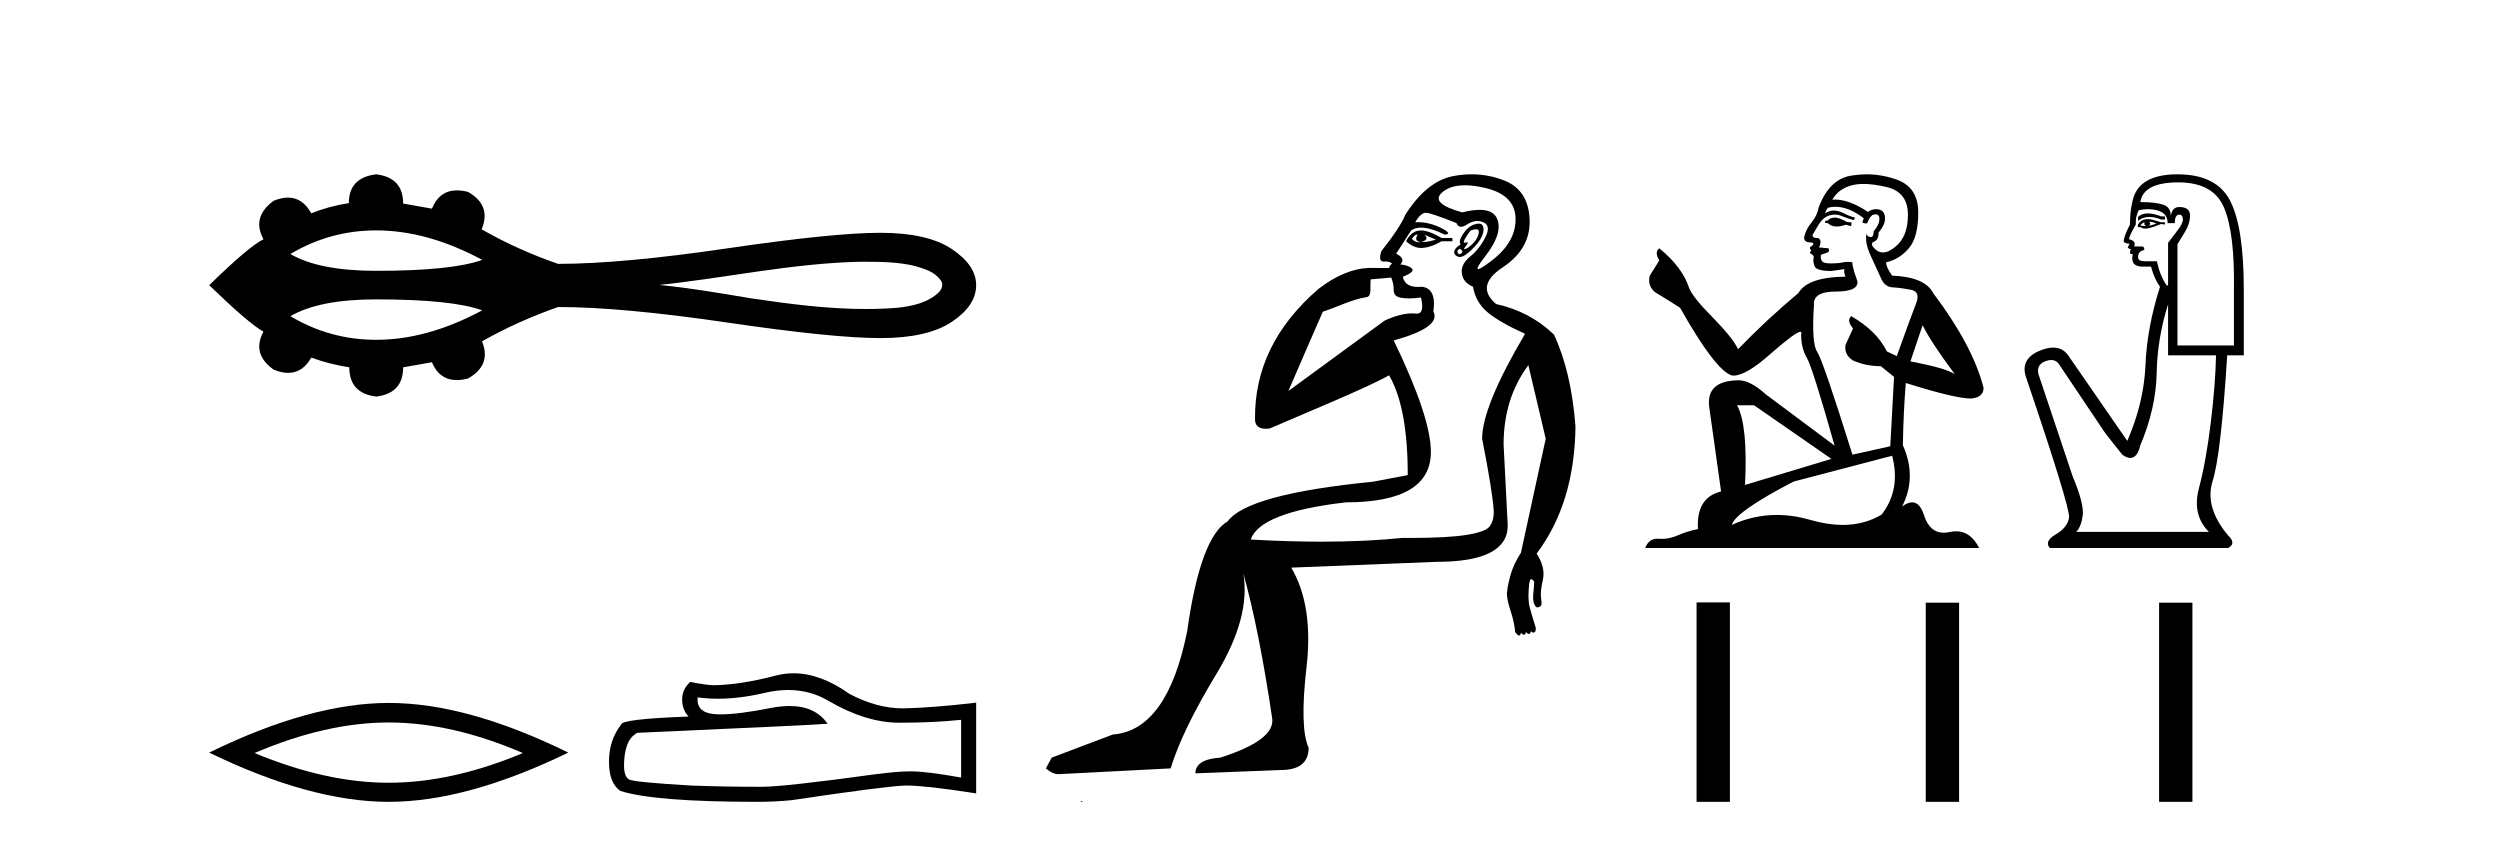 <?xml version='1.0' encoding='UTF-8' standalone='yes'?><svg xmlns='http://www.w3.org/2000/svg' xmlns:xlink='http://www.w3.org/1999/xlink' width='121.0' height='41.0' ><path d='M 18.209 11.151 C 19.862 11.151 21.572 11.627 23.339 12.578 C 22.363 12.931 20.653 13.108 18.209 13.108 C 16.369 13.108 14.984 12.837 14.056 12.294 C 15.334 11.532 16.719 11.151 18.209 11.151 ZM 41.904 12.669 C 42.709 12.669 43.522 12.686 44.304 12.88 C 44.752 13.012 45.254 13.16 45.529 13.568 C 45.673 13.735 45.592 13.983 45.459 14.128 C 44.932 14.648 44.169 14.816 43.457 14.894 C 42.939 14.937 42.421 14.956 41.903 14.956 C 40.038 14.956 38.176 14.709 36.334 14.437 C 34.866 14.189 33.397 13.938 31.915 13.792 C 35.136 13.45 38.321 12.75 41.568 12.67 C 41.68 12.669 41.792 12.669 41.904 12.669 ZM 18.209 14.49 C 20.653 14.49 22.363 14.667 23.339 15.02 C 21.572 15.971 19.862 16.447 18.209 16.447 C 16.719 16.447 15.334 16.066 14.056 15.304 C 14.984 14.761 16.369 14.49 18.209 14.49 ZM 18.209 8.437 C 17.326 8.542 16.884 9.006 16.884 9.83 C 16.225 9.934 15.619 10.099 15.065 10.324 C 14.786 9.817 14.411 9.564 13.939 9.564 C 13.727 9.564 13.496 9.615 13.246 9.717 C 12.527 10.241 12.363 10.862 12.752 11.581 C 12.288 11.806 11.412 12.546 10.124 13.804 C 11.427 15.062 12.303 15.81 12.752 16.05 C 12.363 16.768 12.527 17.382 13.246 17.891 C 13.5 17.995 13.734 18.047 13.948 18.047 C 14.416 18.047 14.788 17.8 15.065 17.308 C 15.634 17.517 16.248 17.675 16.907 17.779 C 16.907 18.618 17.341 19.089 18.209 19.194 C 19.078 19.089 19.512 18.618 19.512 17.779 L 20.904 17.532 C 21.146 18.108 21.547 18.396 22.108 18.396 C 22.276 18.396 22.458 18.37 22.655 18.318 C 23.419 17.884 23.644 17.285 23.329 16.521 C 24.497 15.862 25.724 15.309 27.012 14.86 C 29.063 14.86 31.796 15.111 35.209 15.612 C 38.623 16.114 41.089 16.364 42.609 16.364 C 44.128 16.364 45.281 16.102 46.067 15.578 C 46.853 15.054 47.246 14.463 47.246 13.804 C 47.246 13.16 46.853 12.577 46.067 12.053 C 45.281 11.529 44.128 11.267 42.609 11.267 C 41.089 11.267 38.623 11.518 35.209 12.019 C 31.796 12.521 29.063 12.771 27.012 12.771 C 25.709 12.322 24.482 11.768 23.329 11.109 L 23.307 11.109 C 23.636 10.331 23.419 9.725 22.655 9.29 C 22.461 9.239 22.281 9.214 22.115 9.214 C 21.551 9.214 21.147 9.509 20.904 10.099 L 19.512 9.852 C 19.512 9.014 19.078 8.542 18.209 8.437 Z' style='fill:#000000;stroke:none' /><path d='M 18.814 34.968 Q 21.876 34.968 25.307 36.447 Q 21.876 37.885 18.814 37.885 Q 15.774 37.885 12.322 36.447 Q 15.774 34.968 18.814 34.968 ZM 18.814 34.022 Q 15.034 34.022 10.124 36.426 Q 15.034 38.809 18.814 38.809 Q 22.595 38.809 27.505 36.426 Q 22.615 34.022 18.814 34.022 Z' style='fill:#000000;stroke:none' /><path d='M 38.152 33.396 Q 39.228 33.396 40.116 33.933 Q 41.921 34.98 43.536 34.98 Q 45.162 34.98 46.518 34.84 L 46.518 37.633 Q 44.833 37.333 44.085 37.333 L 44.065 37.333 Q 43.457 37.333 42.37 37.473 Q 37.952 38.081 36.865 38.081 Q 35.06 38.081 33.464 38.021 Q 30.731 37.862 30.462 37.732 Q 30.203 37.613 30.203 37.044 Q 30.203 36.486 30.352 36.067 Q 30.502 35.648 30.851 35.468 Q 39.388 35.09 40.056 35.03 Q 39.461 34.171 38.213 34.171 Q 37.807 34.171 37.333 34.262 Q 35.743 34.575 34.882 34.575 Q 34.7 34.575 34.551 34.561 Q 33.703 34.481 33.763 33.753 L 33.763 33.753 Q 34.239 33.818 34.746 33.818 Q 35.812 33.818 37.014 33.534 Q 37.607 33.396 38.152 33.396 ZM 38.406 32.587 Q 37.974 32.587 37.553 32.696 Q 35.847 33.145 34.551 33.165 Q 34.232 33.165 33.404 33.005 Q 33.015 33.364 33.015 33.853 Q 33.015 34.342 33.324 34.681 Q 30.063 34.8 30.063 35.07 Q 29.475 35.818 29.475 36.865 Q 29.475 37.902 30.023 38.281 Q 31.679 38.809 36.675 38.809 Q 37.473 38.809 38.301 38.73 Q 42.928 38.041 43.816 38.021 Q 43.857 38.021 43.903 38.021 Q 44.815 38.021 47.246 38.4 L 47.246 33.993 L 47.226 34.012 Q 45.142 34.252 43.826 34.282 Q 43.758 34.284 43.69 34.284 Q 42.438 34.284 41.113 33.584 Q 39.712 32.587 38.406 32.587 Z' style='fill:#000000;stroke:none' /><path d='M 68.58 11.353 C 68.581 11.353 68.583 11.353 68.584 11.353 C 68.595 11.353 68.605 11.355 68.615 11.358 C 68.482 11.572 68.535 11.692 68.775 11.718 C 69.068 11.638 69.122 11.518 68.935 11.358 L 68.935 11.358 C 69.122 11.438 69.308 11.518 69.495 11.598 C 69.255 11.678 69.015 11.718 68.775 11.718 C 68.744 11.723 68.714 11.725 68.685 11.725 C 68.541 11.725 68.424 11.67 68.335 11.558 C 68.426 11.421 68.508 11.353 68.58 11.353 ZM 68.77 11.155 C 68.744 11.155 68.719 11.156 68.695 11.158 C 68.428 11.185 68.215 11.358 68.055 11.678 C 68.295 11.894 68.541 12.002 68.791 12.002 C 68.819 12.002 68.847 12.001 68.875 11.998 C 69.155 11.971 69.455 11.865 69.775 11.678 L 70.295 11.678 L 70.295 11.518 L 69.775 11.518 C 69.364 11.277 69.03 11.155 68.772 11.155 C 68.772 11.155 68.771 11.155 68.77 11.155 ZM 71.44 11.097 C 71.546 11.097 71.591 11.151 71.574 11.258 C 71.548 11.432 71.468 11.591 71.334 11.738 C 71.201 11.885 71.074 11.985 70.954 12.038 C 70.922 12.052 70.899 12.059 70.884 12.059 C 70.843 12.059 70.866 12.005 70.954 11.898 C 71.049 11.783 71.069 11.725 71.015 11.725 C 71 11.725 70.98 11.729 70.954 11.738 C 70.929 11.747 70.907 11.751 70.891 11.751 C 70.83 11.751 70.832 11.693 70.894 11.578 C 70.974 11.431 71.067 11.291 71.174 11.158 C 71.284 11.118 71.372 11.098 71.437 11.097 C 71.438 11.097 71.439 11.097 71.44 11.097 ZM 70.655 12.038 C 70.788 12.118 70.815 12.191 70.735 12.258 C 70.698 12.288 70.666 12.303 70.638 12.303 C 70.604 12.303 70.576 12.281 70.555 12.238 C 70.515 12.158 70.548 12.091 70.655 12.038 ZM 71.572 10.823 C 71.516 10.823 71.45 10.835 71.374 10.859 C 71.161 10.925 70.974 11.078 70.815 11.318 C 70.655 11.558 70.614 11.731 70.694 11.838 C 70.534 11.918 70.435 12.018 70.395 12.138 C 70.355 12.258 70.408 12.351 70.555 12.418 C 70.584 12.431 70.616 12.438 70.651 12.438 C 70.789 12.438 70.97 12.331 71.194 12.118 C 71.474 11.852 71.654 11.618 71.734 11.418 C 71.814 11.218 71.827 11.058 71.774 10.938 C 71.741 10.863 71.676 10.825 71.58 10.823 C 71.578 10.823 71.575 10.823 71.572 10.823 ZM 70.901 8.967 C 71.192 8.967 71.523 9.011 71.894 9.099 C 72.854 9.326 73.34 9.819 73.353 10.578 C 73.367 11.338 72.98 12.018 72.194 12.618 C 71.84 12.888 71.624 13.023 71.545 13.023 C 71.449 13.023 71.559 12.821 71.874 12.418 C 72.447 11.685 72.647 11.085 72.474 10.619 C 72.359 10.311 72.073 10.157 71.616 10.157 C 71.381 10.157 71.1 10.197 70.774 10.279 C 69.708 9.985 69.388 9.659 69.815 9.299 C 70.068 9.086 70.415 8.975 70.856 8.968 C 70.871 8.968 70.886 8.967 70.901 8.967 ZM 67.344 13.433 C 67.347 13.471 67.357 13.512 67.376 13.558 C 67.429 13.691 67.456 13.858 67.456 14.058 C 67.456 14.258 67.582 14.377 67.835 14.417 C 67.944 14.434 68.064 14.443 68.196 14.443 C 68.369 14.443 68.562 14.428 68.775 14.398 L 68.775 14.398 C 68.899 14.92 68.832 15.181 68.573 15.181 C 68.555 15.181 68.535 15.18 68.515 15.177 C 68.464 15.17 68.407 15.167 68.344 15.167 C 68.03 15.167 67.574 15.258 67.016 15.517 L 62.358 18.924 C 63.003 17.419 63.567 16.136 64.024 15.088 C 64.749 14.846 65.444 14.487 66.144 14.381 C 66.423 14.339 66.291 13.834 66.345 13.52 C 66.417 13.519 66.977 13.464 67.344 13.433 ZM 69.014 10.298 C 69.016 10.298 69.017 10.298 69.019 10.298 C 69.024 10.298 69.03 10.298 69.035 10.299 C 69.208 10.312 69.695 10.479 70.495 10.799 C 70.539 10.916 70.611 10.975 70.712 10.975 C 70.794 10.975 70.895 10.936 71.014 10.859 C 71.179 10.751 71.342 10.698 71.502 10.698 C 71.6 10.698 71.698 10.718 71.794 10.758 C 72.047 10.865 72.081 11.105 71.894 11.479 C 71.708 11.852 71.461 12.165 71.154 12.418 C 70.848 12.671 70.714 12.944 70.754 13.237 C 70.794 13.531 70.974 13.744 71.294 13.878 C 71.374 14.357 71.594 14.757 71.954 15.077 C 72.314 15.397 72.934 15.757 73.813 16.157 C 72.427 18.503 71.734 20.195 71.734 21.235 C 71.734 21.235 71.807 21.594 71.9 22.096 C 72.048 22.887 72.247 24.031 72.294 24.674 C 72.317 24.993 72.246 25.25 72.134 25.434 C 71.888 25.838 70.619 26.036 68.34 26.036 C 68.196 26.036 68.048 26.035 67.896 26.034 C 66.692 26.156 65.376 26.217 63.946 26.217 C 62.874 26.217 61.738 26.182 60.538 26.114 C 60.831 25.234 62.364 24.634 65.136 24.314 C 67.882 24.314 69.255 23.501 69.255 21.875 C 69.255 20.755 68.655 18.956 67.456 16.477 C 69.002 16.05 69.641 15.584 69.375 15.077 C 69.482 14.331 69.295 13.931 68.815 13.878 C 68.749 13.884 68.685 13.888 68.626 13.888 C 68.209 13.888 67.965 13.724 67.896 13.398 C 68.295 13.238 68.442 13.104 68.335 12.998 C 68.228 12.891 68.042 12.825 67.775 12.798 C 67.962 12.611 67.895 12.438 67.575 12.278 L 68.295 11.158 C 68.42 11.064 68.58 11.017 68.775 11.017 C 69.077 11.017 69.464 11.131 69.935 11.358 C 70.201 11.332 70.128 11.218 69.715 11.018 C 69.35 10.842 68.991 10.754 68.636 10.754 C 68.589 10.754 68.542 10.755 68.495 10.758 C 68.674 10.451 68.847 10.298 69.014 10.298 ZM 71.229 8.437 C 70.943 8.437 70.651 8.464 70.354 8.519 C 69.488 8.679 68.708 9.305 68.015 10.398 C 67.855 10.798 67.469 11.385 66.856 12.158 C 66.753 12.492 66.786 12.658 66.956 12.658 C 66.962 12.658 66.969 12.658 66.976 12.658 C 67.002 12.656 67.028 12.655 67.052 12.655 C 67.199 12.655 67.307 12.689 67.376 12.758 C 67.287 12.824 67.239 12.896 67.234 12.971 L 66.245 12.968 C 65.492 12.995 64.655 13.333 63.822 13.978 C 61.726 15.778 60.716 17.894 60.743 20.286 C 60.743 20.609 60.927 20.752 61.268 20.752 C 61.324 20.752 61.385 20.748 61.45 20.741 C 62.994 20.068 66.156 18.777 67.231 18.164 C 67.834 19.195 68.135 20.806 68.135 22.995 L 66.456 23.314 C 62.404 23.714 60.058 24.354 59.418 25.234 C 58.538 25.74 57.885 27.513 57.459 30.552 C 56.819 33.751 55.619 35.417 53.86 35.551 L 50.901 36.67 L 50.621 37.19 C 50.834 37.376 51.034 37.47 51.221 37.47 L 56.659 37.19 C 57.032 35.964 57.772 34.438 58.878 32.611 C 59.984 30.785 60.418 29.166 60.178 27.753 L 60.178 27.753 C 60.684 29.566 61.151 31.912 61.577 34.791 C 61.657 35.484 60.817 36.111 59.058 36.67 C 58.258 36.724 57.858 36.977 57.858 37.43 L 61.977 37.27 C 62.883 37.27 63.337 36.91 63.337 36.19 C 63.044 35.55 63.01 34.244 63.237 32.272 C 63.463 30.299 63.217 28.699 62.497 27.473 L 69.535 27.193 C 71.827 27.193 72.974 26.607 72.974 25.434 L 72.774 21.515 C 72.774 20.022 73.174 18.742 73.973 17.676 L 74.813 21.235 L 73.613 26.753 C 73.373 27.127 73.207 27.48 73.114 27.813 C 73.02 28.146 72.96 28.446 72.934 28.713 C 72.934 28.926 72.994 29.212 73.114 29.572 C 73.233 29.932 73.307 30.272 73.334 30.592 C 73.387 30.672 73.44 30.725 73.494 30.752 C 73.504 30.757 73.515 30.76 73.524 30.76 C 73.562 30.76 73.592 30.718 73.613 30.632 C 73.674 30.693 73.723 30.723 73.762 30.723 C 73.808 30.723 73.839 30.679 73.853 30.592 C 73.914 30.653 73.964 30.683 74.002 30.683 C 74.049 30.683 74.079 30.64 74.094 30.552 C 74.136 30.595 74.179 30.616 74.221 30.616 C 74.232 30.616 74.243 30.615 74.253 30.612 C 74.307 30.599 74.333 30.526 74.333 30.392 C 74.2 29.966 74.1 29.626 74.033 29.373 C 73.967 29.119 73.96 28.739 74.014 28.233 C 74.04 28.099 74.067 28.033 74.094 28.033 C 74.147 28.033 74.2 28.073 74.253 28.153 C 74.253 28.286 74.24 28.473 74.213 28.713 C 74.187 28.953 74.206 29.139 74.273 29.273 C 74.315 29.356 74.364 29.398 74.421 29.398 C 74.456 29.398 74.493 29.383 74.533 29.353 C 74.613 29.326 74.633 29.206 74.593 28.993 C 74.553 28.779 74.58 28.473 74.673 28.073 C 74.767 27.673 74.666 27.247 74.373 26.794 C 75.599 25.167 76.226 23.114 76.253 20.635 C 76.119 18.876 75.773 17.396 75.213 16.197 C 74.44 15.45 73.507 14.957 72.414 14.717 C 71.721 14.131 71.827 13.538 72.734 12.938 C 73.64 12.338 74.073 11.565 74.033 10.619 C 73.993 9.672 73.587 9.046 72.814 8.739 C 72.306 8.538 71.779 8.437 71.231 8.437 C 71.231 8.437 71.23 8.437 71.229 8.437 ZM 52.314 38.759 C 52.312 38.775 52.316 38.793 52.314 38.809 C 52.325 38.809 52.333 38.809 52.34 38.809 C 52.36 38.809 52.373 38.809 52.392 38.809 C 52.399 38.809 52.407 38.809 52.416 38.809 C 52.387 38.787 52.342 38.78 52.314 38.759 Z' style='fill:#000000;stroke:none' /><path d='M 88.864 10.532 Q 88.61 10.532 88.528 10.613 Q 88.457 10.694 88.335 10.694 L 88.335 10.786 L 88.478 10.806 Q 88.635 10.964 88.897 10.964 Q 89.091 10.964 89.342 10.877 L 89.597 10.949 L 89.617 10.766 L 89.393 10.745 Q 89.068 10.562 88.864 10.532 ZM 90.196 8.903 Q 90.666 8.903 91.285 9.046 Q 92.333 9.28 92.343 10.369 Q 92.353 11.447 91.733 11.946 Q 91.405 12.219 91.135 12.219 Q 90.904 12.219 90.715 12.017 Q 90.532 11.834 90.644 11.722 Q 90.939 11.63 90.919 11.264 Q 91.234 10.877 91.234 10.603 Q 91.254 10.124 90.794 10.124 Q 90.776 10.124 90.756 10.125 Q 90.553 10.145 90.41 10.257 Q 89.51 9.66 88.826 9.66 Q 88.752 9.66 88.681 9.667 L 88.681 9.667 Q 88.976 9.148 89.607 8.975 Q 89.864 8.903 90.196 8.903 ZM 93.055 15.74 Q 93.452 16.554 94.612 18.11 Q 94.174 17.815 92.465 17.49 L 93.055 15.74 ZM 88.837 10.008 Q 89.479 10.008 90.207 10.562 L 90.136 10.766 Q 90.221 10.815 90.302 10.815 Q 90.336 10.815 90.37 10.806 Q 90.532 10.379 90.736 10.379 Q 90.76 10.376 90.782 10.376 Q 90.978 10.376 90.96 10.623 Q 90.96 10.877 90.685 11.193 Q 90.685 11.474 90.548 11.474 Q 90.527 11.474 90.502 11.467 Q 90.319 11.427 90.349 11.264 L 90.349 11.264 Q 90.227 11.722 90.563 12.424 Q 90.888 13.136 91.061 13.512 Q 91.234 13.888 91.611 13.909 Q 91.987 13.929 92.475 14.021 Q 92.964 14.112 92.74 14.682 Q 92.516 15.252 91.804 17.235 L 91.326 17.011 Q 90.827 16.004 89.597 15.302 L 89.597 15.302 Q 89.363 15.526 89.688 15.892 L 89.322 16.696 Q 89.251 17.174 89.688 17.449 Q 90.298 17.723 91.031 17.723 L 91.672 18.242 L 91.489 21.599 L 89.658 22.006 Q 88.223 17.418 87.949 17.022 Q 87.674 16.625 87.796 14.753 Q 87.745 14.112 88.844 14.112 Q 89.983 14.112 89.892 13.593 L 89.749 13.176 Q 89.637 12.79 89.658 12.698 Q 89.568 12.674 89.449 12.674 Q 89.271 12.674 89.027 12.729 Q 88.796 12.749 88.629 12.749 Q 88.294 12.749 88.213 12.668 Q 88.091 12.546 88.132 12.332 L 88.457 12.22 Q 88.569 12.159 88.498 12.017 L 88.04 11.976 Q 88.203 11.63 87.999 11.518 Q 87.969 11.521 87.942 11.521 Q 87.725 11.521 87.725 11.376 Q 87.796 11.244 88.01 10.888 Q 88.223 10.532 88.528 10.43 Q 88.666 10.386 88.801 10.386 Q 88.976 10.386 89.149 10.46 Q 89.454 10.582 89.729 10.654 L 89.78 10.532 Q 89.525 10.471 89.251 10.328 Q 88.986 10.191 88.757 10.191 Q 88.528 10.191 88.335 10.328 Q 88.386 10.145 88.478 10.053 Q 88.654 10.008 88.837 10.008 ZM 84.897 19.616 L 88.64 22.21 L 84.459 23.471 Q 84.602 20.572 84.073 19.616 ZM 91.58 22.057 Q 92.007 23.695 91.072 24.905 Q 90.233 25.406 89.184 25.406 Q 88.463 25.406 87.643 25.17 Q 86.803 24.924 85.998 24.924 Q 84.874 24.924 83.819 25.404 Q 84.002 24.763 86.809 23.308 L 91.58 22.057 ZM 90.342 8.437 Q 90.017 8.437 89.688 8.487 Q 88.549 8.619 88.02 10.053 Q 87.949 10.44 87.674 10.776 Q 87.399 11.101 87.318 11.498 Q 87.318 11.722 87.603 11.732 Q 87.888 11.742 87.674 11.925 Q 87.582 11.946 87.603 12.017 Q 87.613 12.088 87.674 12.108 Q 87.542 12.251 87.674 12.302 Q 87.816 12.363 87.776 12.505 Q 87.745 12.658 87.826 12.881 Q 87.908 13.115 88.64 13.115 L 89.271 13.024 L 89.271 13.024 Q 89.23 13.176 89.322 13.39 Q 87.491 13.41 87.043 14.183 Q 85.507 15.465 84.124 16.9 Q 83.849 16.33 82.873 15.343 Q 81.906 14.367 81.743 13.909 Q 81.408 12.912 80.309 12.017 Q 80.065 12.2 80.309 12.607 L 79.851 13.339 Q 79.719 13.817 80.106 14.143 Q 80.696 14.499 81.316 14.896 Q 83.025 17.927 83.819 18.171 Q 83.862 18.178 83.91 18.178 Q 84.514 18.178 85.721 17.103 Q 86.917 16.058 87.139 16.058 Q 87.218 16.058 87.175 16.187 Q 87.175 16.849 87.45 17.317 Q 87.725 17.785 88.793 21.569 L 85.466 19.087 Q 84.714 18.405 84.144 18.405 Q 82.547 18.425 82.73 19.727 L 83.3 23.786 Q 82.089 24.081 82.181 25.607 Q 81.631 25.719 81.174 25.922 Q 80.804 26.082 80.427 26.082 Q 80.348 26.082 80.268 26.075 Q 80.241 26.073 80.214 26.073 Q 79.8 26.073 79.627 26.523 L 95.792 26.523 Q 95.379 25.714 94.674 25.714 Q 94.527 25.714 94.367 25.75 Q 94.214 25.784 94.076 25.784 Q 93.397 25.784 93.126 24.946 Q 92.926 24.312 92.548 24.312 Q 92.332 24.312 92.058 24.519 Q 92.791 23.105 92.099 21.548 Q 92.129 19.86 92.241 18.537 Q 94.632 19.29 95.405 19.29 Q 96.005 19.229 96.005 18.771 Q 95.476 16.716 93.564 14.183 Q 93.177 13.41 91.58 13.339 Q 91.305 12.973 91.285 12.698 Q 91.946 12.546 92.394 12.007 Q 92.852 11.467 92.842 10.257 Q 92.831 9.057 91.794 8.69 Q 91.075 8.437 90.342 8.437 Z' style='fill:#000000;stroke:none' /><path d='M 103.957 10.329 Q 103.661 10.329 103.482 10.497 L 103.482 10.692 Q 103.709 10.501 104.029 10.501 Q 104.289 10.501 104.609 10.627 L 104.783 10.627 L 104.783 10.475 L 104.609 10.475 Q 104.233 10.329 103.957 10.329 ZM 104.024 10.735 Q 104.197 10.735 104.371 10.822 Q 104.262 10.866 104.002 10.931 Q 104.067 10.887 104.067 10.822 Q 104.067 10.779 104.024 10.735 ZM 103.807 10.757 Q 103.785 10.779 103.785 10.844 Q 103.785 10.887 103.872 10.931 Q 103.829 10.938 103.783 10.938 Q 103.691 10.938 103.59 10.909 Q 103.72 10.757 103.807 10.757 ZM 103.981 10.605 Q 103.568 10.605 103.46 10.931 L 103.482 10.996 L 103.612 10.996 Q 103.699 11.065 103.827 11.065 Q 103.859 11.065 103.894 11.061 Q 104.046 11.061 104.588 10.844 L 104.783 10.866 L 104.783 10.757 L 104.588 10.757 Q 104.132 10.605 103.981 10.605 ZM 103.961 10.125 Q 104.234 10.125 104.479 10.204 Q 104.913 10.345 104.913 10.801 L 105.26 10.801 Q 105.26 10.389 105.477 10.389 Q 105.65 10.389 105.65 10.627 Q 105.65 10.822 105.379 11.169 Q 105.108 11.516 104.935 11.755 L 104.935 13.815 L 104.87 13.815 Q 104.544 13.359 104.393 12.644 L 103.807 12.644 Q 103.482 12.644 103.482 12.449 Q 103.482 12.145 103.785 12.102 Q 103.785 11.928 103.677 11.928 L 103.287 11.928 Q 103.417 11.668 103.048 11.581 Q 103.048 11.429 103.373 10.866 Q 103.352 10.454 103.525 10.172 Q 103.751 10.125 103.961 10.125 ZM 105.433 8.827 Q 107.125 8.827 107.645 10.052 Q 108.166 11.278 108.122 14.032 L 108.122 16.721 L 105.39 16.721 L 105.39 11.82 Q 105.52 11.603 105.759 11.213 Q 105.997 10.822 105.997 10.432 Q 105.997 10.02 105.477 10.02 Q 105.13 10.02 105.065 10.454 Q 105.065 10.02 104.685 9.901 Q 104.306 9.781 103.59 9.781 Q 103.742 8.827 105.433 8.827 ZM 104.935 14.726 L 104.935 17.198 L 107.255 17.198 Q 107.233 18.521 107.006 20.418 Q 106.778 22.316 106.431 23.617 Q 106.084 24.918 106.908 25.742 L 100.489 25.742 Q 100.728 25.503 100.804 24.95 Q 100.879 24.397 100.316 23.053 L 98.668 18.13 Q 98.537 17.653 99.004 17.48 Q 99.153 17.424 99.276 17.424 Q 99.539 17.424 99.687 17.675 L 101.899 20.971 L 102.723 22.012 Q 102.94 22.164 103.108 22.164 Q 103.446 22.164 103.59 21.557 Q 104.349 19.757 104.382 18.065 Q 104.414 16.374 104.935 14.726 ZM 105.39 8.437 Q 103.438 8.437 103.2 9.803 Q 103.091 10.215 103.091 10.866 Q 102.788 11.451 102.788 11.668 Q 102.788 11.776 103.07 11.798 L 102.983 11.972 Q 103.048 12.058 103.135 12.058 Q 103.07 12.167 103.113 12.297 L 103.222 12.297 Q 103.091 12.904 103.699 12.904 L 104.111 12.904 Q 104.262 13.49 104.544 13.88 Q 103.915 15.853 103.84 17.675 Q 103.764 19.497 102.961 21.34 L 100.099 17.198 Q 99.832 16.824 99.376 16.824 Q 99.091 16.824 98.733 16.97 Q 97.8 17.35 98.039 18.195 Q 100.207 24.593 100.142 25.048 Q 100.077 25.525 99.502 25.861 Q 98.928 26.197 99.21 26.523 L 107.841 26.523 Q 108.253 26.306 107.841 25.915 Q 106.691 24.549 107.092 23.281 Q 107.494 22.012 107.797 17.198 L 108.6 17.198 L 108.6 14.032 Q 108.6 10.996 107.938 9.716 Q 107.277 8.437 105.39 8.437 Z' style='fill:#000000;stroke:none' /><path d='M 82.114 29.156 L 82.114 38.809 L 83.727 38.809 L 83.727 29.156 ZM 93.207 29.17 L 93.207 38.809 L 94.82 38.809 L 94.82 29.17 ZM 104.5 29.17 L 104.5 38.809 L 106.113 38.809 L 106.113 29.17 Z' style='fill:#000000;stroke:none' /></svg>